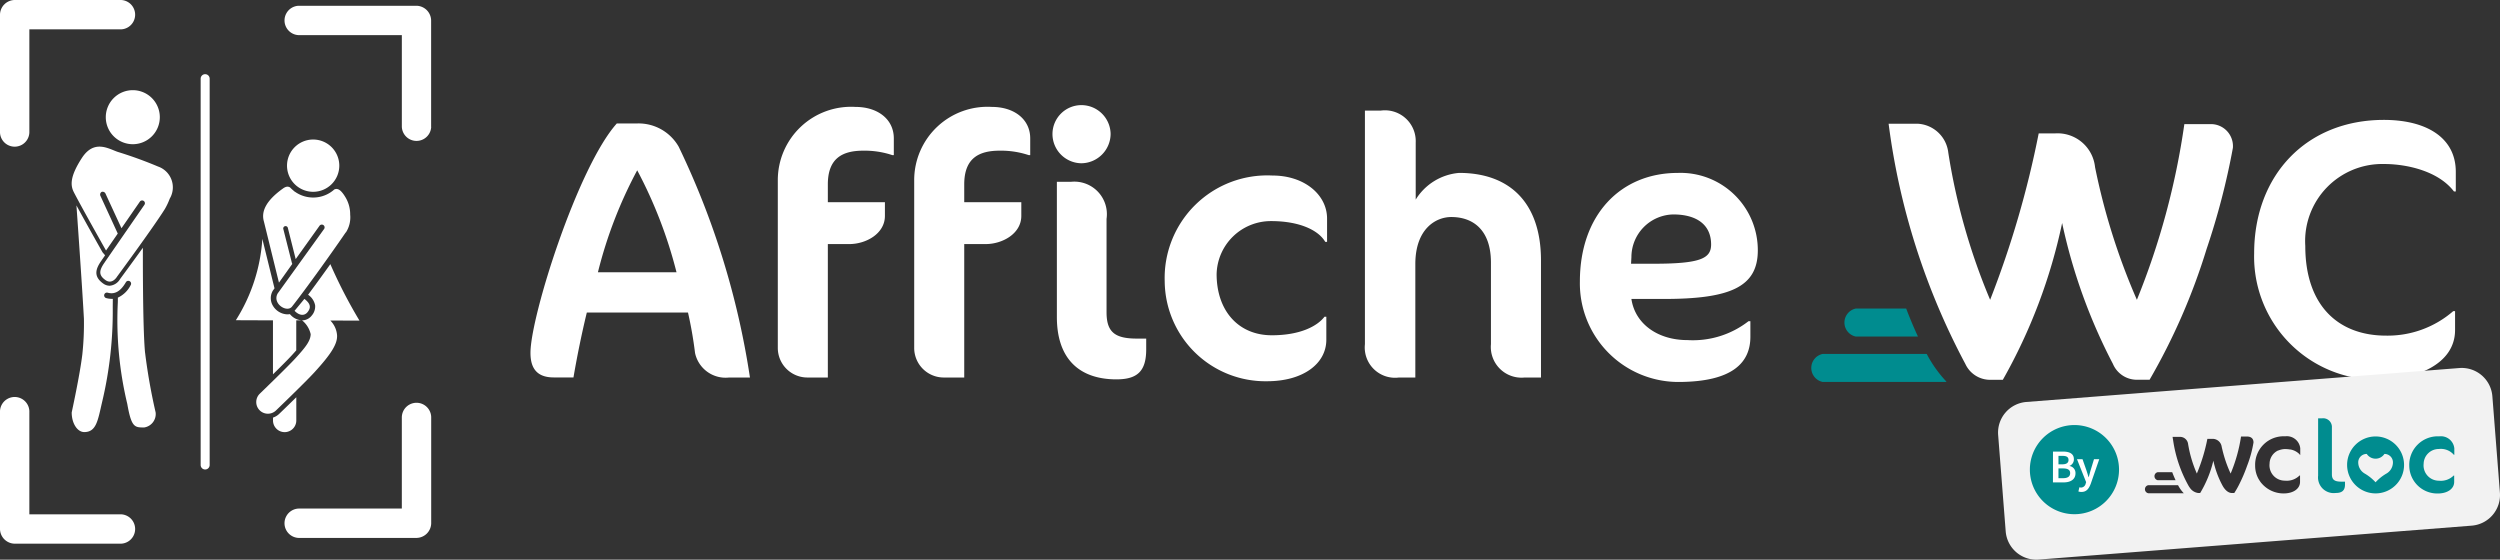 <?xml version="1.0" encoding="UTF-8"?>
<svg xmlns="http://www.w3.org/2000/svg" xmlns:xlink="http://www.w3.org/1999/xlink" id="Groupe_33" data-name="Groupe 33" width="173.228" height="38.78" viewBox="0 0 173.228 38.78">
  <rect x="0" y="0" width="173.228" height="38.78" fill="#333333" stroke="none"/>
  <defs>
    <clipPath id="clip-path">
      <rect id="Rectangle_18" data-name="Rectangle 18" width="173.228" height="38.78" fill="none"></rect>
    </clipPath>
    <clipPath id="clip-path-2">
      <rect id="Rectangle_19" data-name="Rectangle 19" width="21.435" height="5.208" fill="none"></rect>
    </clipPath>
  </defs>
  <g id="Groupe_28" data-name="Groupe 28">
    <g id="Groupe_27" data-name="Groupe 27" clip-path="url(#clip-path)">
      <path id="Tracé_21" data-name="Tracé 21" d="M116.8,41.6a2.164,2.164,0,0,1-2.363-1.7,27.678,27.678,0,0,0-.488-2.8h-7.011c-.36,1.489-.668,3-.925,4.495h-1.361c-1.156,0-1.618-.616-1.618-1.7,0-2.543,3.287-12.893,5.984-15.9h1.438a3.2,3.2,0,0,1,2.851,1.618A56.05,56.05,0,0,1,118.242,41.6Zm-6.37-14.357a30.438,30.438,0,0,0-2.722,7.063h5.445a31.437,31.437,0,0,0-2.723-7.063" transform="translate(-66.277 -15.442)" fill="#fff"></path>
      <path id="Tracé_22" data-name="Tracé 22" d="M158.992,24.107a6.077,6.077,0,0,0-2-.308c-1.413,0-2.466.488-2.466,2.337v1.233h3.955v.95c0,1.232-1.31,1.952-2.466,1.952h-1.489v9.246h-1.387a2.049,2.049,0,0,1-2.08-2.055V25.853a5.081,5.081,0,0,1,5.394-5.085c1.49,0,2.645.822,2.645,2.183v1.156Z" transform="translate(-97.164 -13.359)" fill="#fff"></path>
      <path id="Tracé_23" data-name="Tracé 23" d="M185.485,24.107a6.077,6.077,0,0,0-2-.308c-1.413,0-2.466.488-2.466,2.337v1.233h3.955v.95c0,1.232-1.31,1.952-2.466,1.952h-1.489v9.246h-1.387a2.049,2.049,0,0,1-2.08-2.055V25.853a5.081,5.081,0,0,1,5.394-5.085c1.49,0,2.645.822,2.645,2.183v1.156Z" transform="translate(-114.206 -13.359)" fill="#fff"></path>
      <path id="Tracé_24" data-name="Tracé 24" d="M206.405,24.44a2.028,2.028,0,0,1-2-2.029,2.006,2.006,0,0,1,2-2,2.028,2.028,0,0,1,2.029,2,2.05,2.05,0,0,1-2.029,2.029m2.44,14.974c-2.671,0-4.135-1.515-4.135-4.315V25.725h.976a2.254,2.254,0,0,1,2.466,2.568v6.472c0,1.387.591,1.823,2.106,1.823h.642v.745c0,1.49-.59,2.08-2.055,2.08" transform="translate(-131.478 -13.127)" fill="#fff"></path>
      <path id="Tracé_25" data-name="Tracé 25" d="M237.337,38.684c-.462-.8-1.772-1.438-3.75-1.438a3.761,3.761,0,0,0-3.776,3.673c0,2.517,1.49,4.238,3.827,4.238,1.978,0,3.159-.642,3.647-1.284h.128v1.593c0,1.669-1.618,2.877-4.11,2.877a6.983,6.983,0,0,1-7.089-6.909,7.111,7.111,0,0,1,7.474-7.345c2.209,0,3.776,1.335,3.776,2.979v1.618Z" transform="translate(-145.51 -21.926)" fill="#fff"></path>
      <path id="Tracé_26" data-name="Tracé 26" d="M276.162,39.98a2.128,2.128,0,0,1-2.337-2.311v-5.65c0-2.26-1.233-3.159-2.748-3.159-1.078,0-2.491.822-2.491,3.262V39.98h-1.13a2.1,2.1,0,0,1-2.363-2.311V21.488h1.079a2.135,2.135,0,0,1,2.44,2.209v3.955a3.915,3.915,0,0,1,3.005-1.849c3.57,0,5.676,2.132,5.676,6.061V39.98Z" transform="translate(-170.516 -13.822)" fill="#fff"></path>
      <path id="Tracé_27" data-name="Tracé 27" d="M312.677,42.315h-2.26c.257,1.746,1.849,2.851,3.878,2.851a6.274,6.274,0,0,0,4.238-1.31h.128v1.079c0,1.772-1.207,3.133-5.008,3.133a6.832,6.832,0,0,1-6.806-6.96c0-4.623,2.825-7.525,6.781-7.525a5.354,5.354,0,0,1,5.548,5.368c0,2.543-1.926,3.365-6.5,3.365m.642-5.856a2.96,2.96,0,0,0-2.9,2.954l-.026.462h1.541c3.262,0,4.007-.36,4.007-1.336,0-1.387-1.027-2.08-2.62-2.08" transform="translate(-197.375 -21.601)" fill="#fff"></path>
      <path id="Tracé_28" data-name="Tracé 28" d="M384.9,41.755h-.847a1.8,1.8,0,0,1-1.7-1.1,38.378,38.378,0,0,1-3.518-9.76,37.843,37.843,0,0,1-4.11,10.864H373.9a1.891,1.891,0,0,1-1.772-1.1,48.515,48.515,0,0,1-5.317-16.643h2.029a2.255,2.255,0,0,1,2.106,2,43.5,43.5,0,0,0,2.9,10.2,67.531,67.531,0,0,0,3.365-11.532h1.156a2.611,2.611,0,0,1,2.748,2.337,45.394,45.394,0,0,0,2.9,9.195,51.715,51.715,0,0,0,3.288-12.174h1.823a1.526,1.526,0,0,1,1.541,1.644,50.142,50.142,0,0,1-1.823,7.012,43.4,43.4,0,0,1-3.955,9.066" transform="translate(-235.947 -15.442)" fill="#fff"></path>
      <path id="Tracé_29" data-name="Tracé 29" d="M451.644,28.245c-1.1-1.438-3.313-1.9-4.829-1.9a5.343,5.343,0,0,0-5.471,5.676c0,4.135,2.286,6.215,5.6,6.215a6.926,6.926,0,0,0,4.649-1.695h.129v1.31c0,2.414-2.8,3.441-5.24,3.441a8.528,8.528,0,0,1-8.681-8.758c0-5.419,3.622-9.246,8.99-9.246,2.876,0,4.982,1.181,4.982,3.6v1.361Z" transform="translate(-281.608 -14.98)" fill="#fff"></path>
      <path id="Tracé_30" data-name="Tracé 30" d="M362.506,59.927h-3.492a.992.992,0,0,0,0,1.941h4.308c-.287-.616-.561-1.273-.817-1.941" transform="translate(-230.424 -38.547)" fill="#008c8f"></path>
      <path id="Tracé_31" data-name="Tracé 31" d="M359.788,68.741h-7.211a.992.992,0,0,0,0,1.942h8.465a.553.553,0,0,0,.118-.016,8.554,8.554,0,0,1-1.373-1.926" transform="translate(-226.282 -44.217)" fill="#008c8f"></path>
      <path id="Tracé_32" data-name="Tracé 32" d="M420.879,82.39l-30,2.351a2.129,2.129,0,0,1-2.289-1.956l-.523-6.676a2.129,2.129,0,0,1,1.956-2.289l30-2.351a2.129,2.129,0,0,1,2.289,1.956l.523,6.676a2.129,2.129,0,0,1-1.956,2.289" transform="translate(-249.613 -45.967)" fill="#f2f2f2"></path>
    </g>
  </g>
  <g id="Groupe_30" data-name="Groupe 30" transform="translate(148.628 28.987)">
    <g id="Groupe_29" data-name="Groupe 29" clip-path="url(#clip-path-2)">
      <path id="Tracé_33" data-name="Tracé 33" d="M439.617,85.729a1.266,1.266,0,0,1,.447-.1,2.088,2.088,0,0,1,.362.03l.023,0,.015,0a1.194,1.194,0,0,1,.6.307.326.326,0,0,1,.041.056h.011l.019.025s0-.01,0-.025h0v-.45a.937.937,0,0,0-1.049-.827,1.975,1.975,0,0,0-2.076,2.04,1.877,1.877,0,0,0,.231.906h0c.029.05.056.091.08.128l.018.028a1.252,1.252,0,0,0,.141.182,2,2,0,0,0,1.5.675c.692,0,1.141-.336,1.141-.8v-.443h-.035a1.253,1.253,0,0,1-1.013.357,1.06,1.06,0,0,1-1.064-1.177,1.023,1.023,0,0,1,.6-.918" transform="translate(-430.376 -83.5)" fill="#323032"></path>
      <path id="Tracé_34" data-name="Tracé 34" d="M423.645,87.356a8.4,8.4,0,0,1-.614-2.083.561.561,0,0,0-.557-.464h-.513c.012.094.029.186.043.277a9.13,9.13,0,0,0,1.056,3.1,1.3,1.3,0,0,0,.1.152.823.823,0,0,0,.584.362h.128a7.84,7.84,0,0,0,.914-2.24,6.485,6.485,0,0,0,.635,1.726c.129.235.356.514.656.514h.158a5.548,5.548,0,0,0,.306-.528,10.8,10.8,0,0,0,.585-1.362,8.139,8.139,0,0,0,.442-1.612c0-.293-.193-.414-.464-.414h-.4a10.734,10.734,0,0,1-.711,2.546c0,.007-.006.015-.009.022a8.691,8.691,0,0,1-.576-1.668c-.017-.068-.032-.132-.045-.194a.635.635,0,0,0-.678-.542h-.313a12.377,12.377,0,0,1-.728,2.4" transform="translate(-420.048 -83.525)" fill="#323032"></path>
      <path id="Tracé_35" data-name="Tracé 35" d="M419.672,91.708h-1a.284.284,0,0,0,0,.557h1.235c-.082-.177-.161-.365-.234-.557" transform="translate(-417.786 -87.977)" fill="#323032"></path>
      <path id="Tracé_36" data-name="Tracé 36" d="M418.893,94.236h-2.068a.284.284,0,0,0,0,.557h2.428a.149.149,0,0,0,.034,0,2.439,2.439,0,0,1-.394-.552" transform="translate(-416.599 -89.603)" fill="#323032"></path>
      <path id="Tracé_37" data-name="Tracé 37" d="M451.444,86.421a1.086,1.086,0,0,1-1.219-1.2V81.249h.27a.605.605,0,0,1,.685.642V85.13c0,.385.2.506.649.506h.258v.207c0,.414-.221.578-.643.578" transform="translate(-438.228 -81.249)" fill="#008c8f"></path>
      <path id="Tracé_38" data-name="Tracé 38" d="M471.013,86.025a1.185,1.185,0,0,0-1.042-.4,1.045,1.045,0,0,0-1.05,1.02,1.06,1.06,0,0,0,1.064,1.177A1.253,1.253,0,0,0,471,87.465h.037v.443c0,.463-.45.8-1.142.8a1.941,1.941,0,0,1-1.97-1.919A1.975,1.975,0,0,1,470,84.748a.936.936,0,0,1,1.047.827v.45Z" transform="translate(-449.612 -83.5)" fill="#008c8f"></path>
      <path id="Tracé_39" data-name="Tracé 39" d="M457.827,84.768a1.973,1.973,0,1,0,1.974,1.973,1.976,1.976,0,0,0-1.974-1.973m.742,2.577a3.18,3.18,0,0,0-.742.6v0a3.191,3.191,0,0,0-.741-.6.891.891,0,0,1-.459-.739.584.584,0,0,1,.59-.626.733.733,0,0,0,1.223,0,.583.583,0,0,1,.589.626.89.89,0,0,1-.459.739" transform="translate(-441.849 -83.513)" fill="#008c8f"></path>
    </g>
  </g>
  <g id="Groupe_32" data-name="Groupe 32">
    <g id="Groupe_31" data-name="Groupe 31" clip-path="url(#clip-path)">
      <path id="Tracé_40" data-name="Tracé 40" d="M400.421,85.642a3.089,3.089,0,1,1-3.089-3.089,3.089,3.089,0,0,1,3.089,3.089" transform="translate(-253.591 -53.101)" fill="#008c8f"></path>
      <path id="Tracé_41" data-name="Tracé 41" d="M398.733,87.7h.685c.44,0,.763.135.763.528a.48.48,0,0,1-.3.463V88.7a.49.49,0,0,1,.411.508c0,.428-.35.628-.822.628h-.74Zm.65.883c.3,0,.426-.116.426-.3,0-.207-.14-.285-.417-.285h-.279v.587Zm.05.961c.314,0,.489-.113.489-.353,0-.225-.17-.323-.489-.323h-.321v.676Z" transform="translate(-256.479 -56.41)" fill="#fff"></path>
      <path id="Tracé_42" data-name="Tracé 42" d="M403.5,91.424l.069-.292a.438.438,0,0,0,.115.022.339.339,0,0,0,.321-.276l.03-.1-.632-1.588h.382l.277.788c.048.142.094.3.142.454h.013c.041-.149.081-.308.123-.454l.24-.788h.364l-.581,1.68c-.133.362-.3.587-.653.587a.627.627,0,0,1-.209-.033" transform="translate(-259.485 -57.37)" fill="#fff"></path>
      <path id="Tracé_43" data-name="Tracé 43" d="M24.287,19.386a1.872,1.872,0,1,1-1.873-1.873,1.873,1.873,0,0,1,1.873,1.873" transform="translate(-13.213 -11.265)" fill="#fff"></path>
      <path id="Tracé_44" data-name="Tracé 44" d="M19.931,29.868a29.894,29.894,0,0,0-2.822-1.026c-.641-.22-1.636-.882-2.486.433s-.783,1.912-.545,2.373c.557,1.08,2.213,4.009,2.213,4.009l.016.016.809-1.17-1.193-2.595A.214.214,0,0,1,16,31.616a.218.218,0,0,1,.273.133l1.1,2.385,1.274-1.843a.192.192,0,0,1,.316.219l-2.694,3.9-.007.008c-.018.03-.037.06-.059.091-.406.577-.406.887.064,1.219s.8-.24.8-.24S19.622,34.02,20.38,32.8a4.592,4.592,0,0,0,.337-.716,1.529,1.529,0,0,0-.786-2.218" transform="translate(-8.956 -18.319)" fill="#fff"></path>
      <path id="Tracé_45" data-name="Tracé 45" d="M19.009,50.11c-.176-1.758-.152-7.286-.152-7.286-.767,1.066-1.485,2.039-1.582,2.171a.917.917,0,0,1-.722.461.766.766,0,0,1-.443-.151c-.731-.515-.493-1.067-.127-1.587.017-.025.034-.05.05-.077l.009-.014.01-.012.006-.007.18-.261-.177-.208c-.014-.024-1.1-1.945-1.809-3.251,0,0,.392,5.481.519,7.855a20.2,20.2,0,0,1-.111,2.479c-.176,1.455-.723,3.94-.736,4.018v0c0,.749.389,1.356.871,1.356.844,0,.942-.823,1.232-2.062a27.093,27.093,0,0,0,.741-6.589c0-.121.005-.381.005-.581-.03,0-.061,0-.09,0a1.359,1.359,0,0,1-.385-.058.194.194,0,0,1,.11-.371c.491.146.9-.087,1.265-.712a.194.194,0,1,1,.336.193,1.861,1.861,0,0,1-.886.864c0,.127,0,.291-.005.368a24.905,24.905,0,0,0,.658,7c.285,1.628.516,1.628,1.152,1.628h.022a.942.942,0,0,0,.79-1.041,40.19,40.19,0,0,1-.73-4.131" transform="translate(-8.956 -25.657)" fill="#fff"></path>
      <path id="Tracé_46" data-name="Tracé 46" d="M59.368,28.911A1.811,1.811,0,1,1,57.557,27.1a1.811,1.811,0,0,1,1.811,1.811" transform="translate(-35.858 -17.432)" fill="#fff"></path>
      <path id="Tracé_47" data-name="Tracé 47" d="M56.823,39.412c-.886,1.3-2.716,3.862-3.724,5.144-.351.447-1.389-.206-.993-.912.028-.037,3.222-4.475,3.222-4.475a.194.194,0,0,0-.315-.225l-1.659,2.32-.548-2.177a.162.162,0,0,0-.313.079l.6,2.373a.166.166,0,0,0,.027.056l-.926,1.3-1.044-4.242c-.188-.656.1-1.4,1.308-2.27.22-.161.368-.169.509-.082a2.231,2.231,0,0,0,.234.215l.047.054.017,0a2.193,2.193,0,0,0,2.765-.131c.222-.1.452-.007.8.587a2.3,2.3,0,0,1,.3,1.162,1.925,1.925,0,0,1-.3,1.232m-3.555,5.428c.375.379.709.33.9.093.217-.275.267-.549-.218-.92Z" transform="translate(-32.865 -23.311)" fill="#fff"></path>
      <path id="Tracé_48" data-name="Tracé 48" d="M48.823,58.5c.054-.051.584-.561,1.176-1.142v1.61a.807.807,0,0,1-1.614,0v-.2a1.126,1.126,0,0,0,.438-.268m3.523-6.459,2.032.008a34.166,34.166,0,0,1-2.02-3.914c-.507.711-1.052,1.463-1.542,2.121a1.145,1.145,0,0,1,.488.735.96.96,0,0,1-.235.706.842.842,0,0,1-.556.325l-.122.007a1.146,1.146,0,0,1-.8-.392l-.04-.04a.879.879,0,0,1-.175.017,1.213,1.213,0,0,1-1-.6,1.017,1.017,0,0,1-.007-1.034l.014-.024.015-.019.092-.127-.075-.3-.769-3.125a11.958,11.958,0,0,1-1.836,5.635l2.572.01V55.77c.512-.5,1.058-1.047,1.32-1.334.108-.118.205-.226.294-.328V52.029h.4a1.7,1.7,0,0,1,.6.961c-.014.466-.349.894-1.05,1.661-.58.635-2.483,2.467-2.483,2.467A.807.807,0,1,0,48.6,58.265s2.008-1.928,2.665-2.647c1.121-1.227,1.611-1.962,1.556-2.583a1.617,1.617,0,0,0-.472-1" transform="translate(-29.468 -29.832)" fill="#fff"></path>
      <path id="Tracé_49" data-name="Tracé 49" d="M39.284,41.8a.312.312,0,0,1-.312-.312V14.72a.312.312,0,1,1,.624,0V41.488a.312.312,0,0,1-.312.312" transform="translate(-25.068 -9.268)" fill="#fff"></path>
      <path id="Tracé_50" data-name="Tracé 50" d="M8.391,85.217H1.017l1.017,1.017V78.061a1.018,1.018,0,0,0-2.034,0v8.174a1.032,1.032,0,0,0,1.017,1.017H8.391a1.018,1.018,0,0,0,0-2.034" transform="translate(0 -49.58)" fill="#fff"></path>
      <path id="Tracé_51" data-name="Tracé 51" d="M63.371,79.182v7.374l1.017-1.017H56.215a1.018,1.018,0,0,0,0,2.034h8.174a1.032,1.032,0,0,0,1.017-1.017V79.182a1.018,1.018,0,0,0-2.034,0" transform="translate(-35.528 -50.3)" fill="#fff"></path>
      <path id="Tracé_52" data-name="Tracé 52" d="M8.391,0H1.017A1.032,1.032,0,0,0,0,1.017V9.19a1.018,1.018,0,0,0,2.034,0V1.017L1.017,2.034H8.391A1.018,1.018,0,0,0,8.391,0" fill="#fff"></path>
      <path id="Tracé_53" data-name="Tracé 53" d="M65.4,9.512V2.138a1.032,1.032,0,0,0-1.017-1.017H56.215a1.018,1.018,0,0,0,0,2.034h8.173L63.371,2.138V9.512a1.018,1.018,0,0,0,2.034,0" transform="translate(-35.527 -0.721)" fill="#fff"></path>
    </g>
  </g>
</svg>
